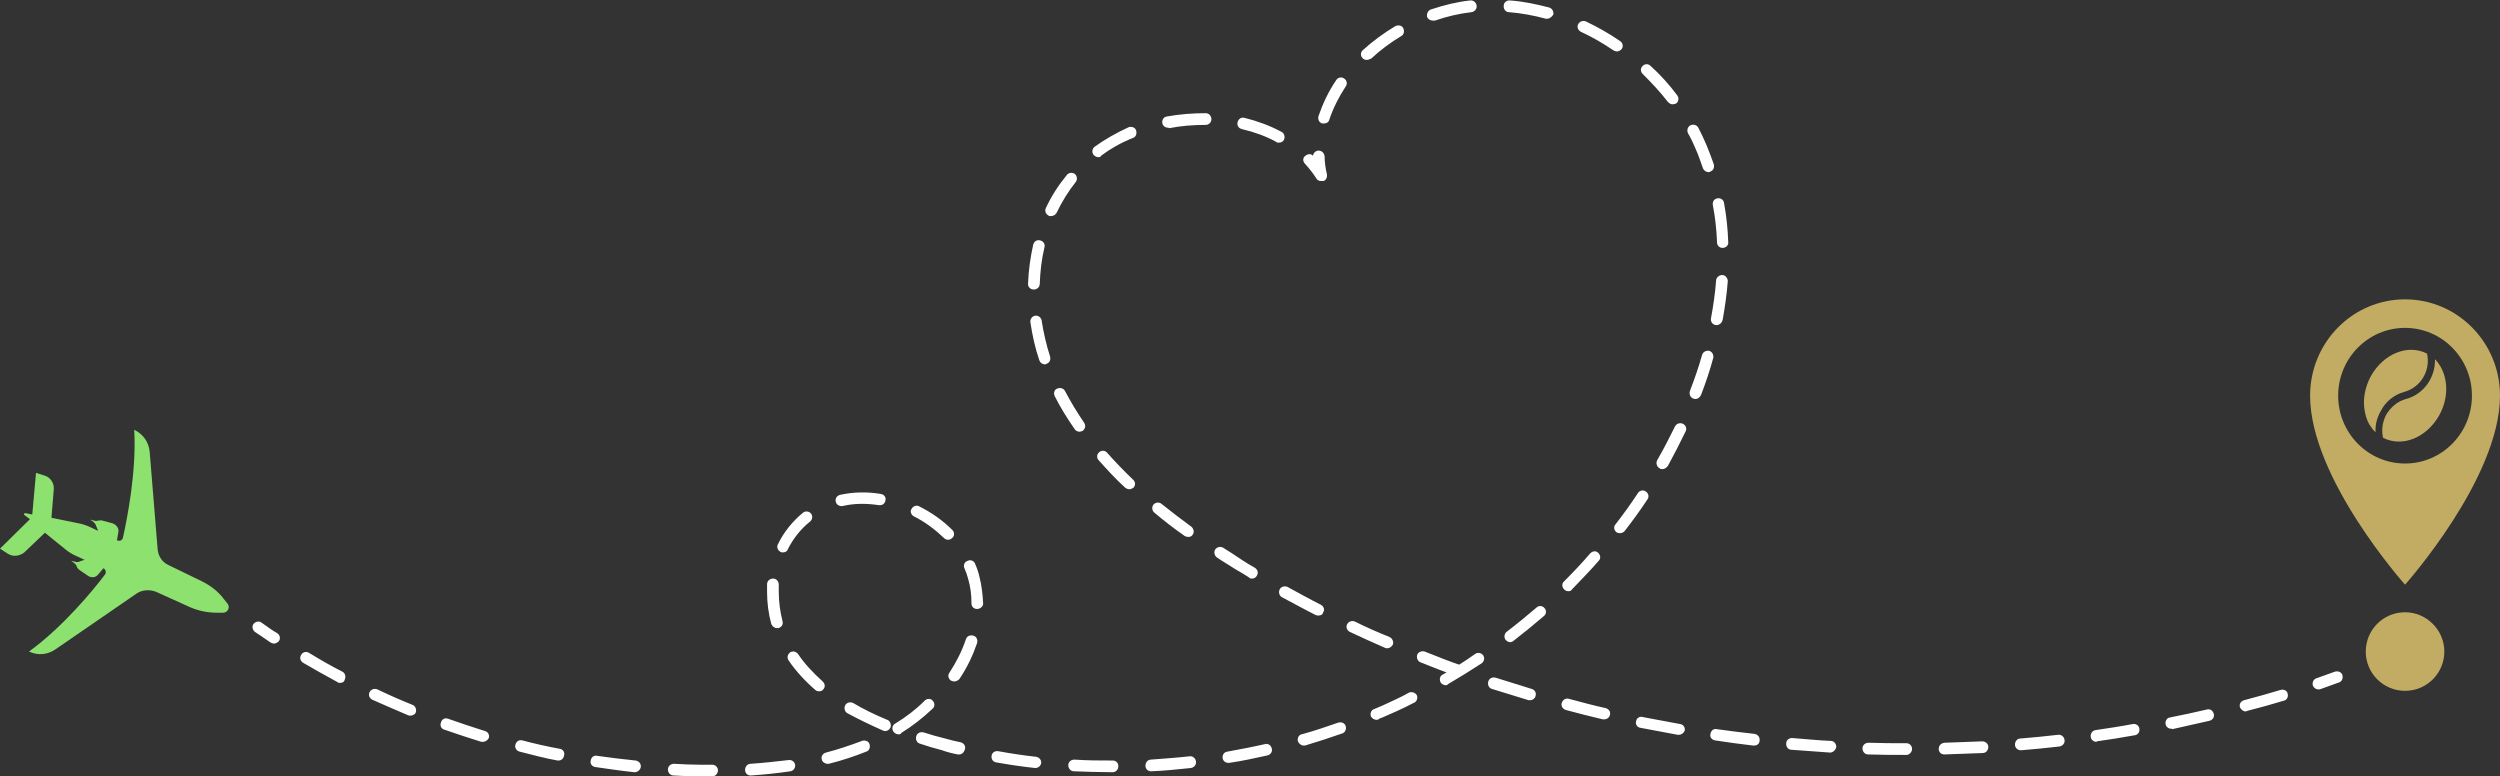 <?xml version="1.0" encoding="utf-8"?>
<!-- Generator: Adobe Illustrator 24.3.0, SVG Export Plug-In . SVG Version: 6.00 Build 0)  -->
<svg version="1.1" id="Ebene_1" xmlns="http://www.w3.org/2000/svg" xmlns:xlink="http://www.w3.org/1999/xlink" x="0px" y="0px"
	 viewBox="0 0 534.5 166" style="enable-background:new 0 0 534.5 166;" xml:space="preserve">
<rect x="0" y="0" width="534.5" height="166" fill="#333333" stroke="none"/>
<style type="text/css">
	.st0{fill:#FFFFFF;}
	.st1{fill:#C2AB62;}
	.st2{fill:#8DE16F;}
</style>
<g>
	<path class="st0" d="M58.6,137.6c-0.2,0-0.5-0.1-0.7-0.2c-1.2-0.8-2.3-1.6-3.4-2.3c-0.5-0.4-0.7-1.2-0.3-1.7
		c0.4-0.5,1.2-0.7,1.7-0.3c1.1,0.8,2.2,1.6,3.4,2.3c0.6,0.4,0.7,1.2,0.3,1.7C59.3,137.4,58.9,137.6,58.6,137.6z"/>
	<path class="st0" d="M152.3,166c-0.8,0-1.7,0-2.5,0c-1.9,0-3.9-0.1-5.8-0.2c-0.7,0-1.2-0.6-1.2-1.3c0-0.7,0.6-1.2,1.3-1.2
		c1.9,0.1,3.8,0.2,5.7,0.2c0.8,0,1.7,0,2.5,0c0.7,0,1.2,0.6,1.2,1.2C153.5,165.4,152.9,166,152.3,166z M160.5,165.8
		c-0.7,0-1.2-0.5-1.2-1.2c0-0.7,0.5-1.3,1.2-1.3c2.8-0.2,5.6-0.5,8.1-0.8c0.7-0.1,1.3,0.4,1.4,1c0.1,0.7-0.4,1.3-1,1.4
		C166.3,165.3,163.5,165.6,160.5,165.8C160.6,165.8,160.6,165.8,160.5,165.8z M237.9,165.1c-2.8,0-5.6-0.1-8.3-0.2
		c-0.7,0-1.2-0.6-1.2-1.3c0-0.7,0.6-1.2,1.3-1.2c2.7,0.2,5.5,0.2,8.2,0.2c0.7,0,1.2,0.5,1.2,1.2
		C239.1,164.6,238.5,165.1,237.9,165.1z M135.7,165.1c0,0-0.1,0-0.1,0c-2.8-0.3-5.5-0.7-8.3-1.1c-0.7-0.1-1.2-0.7-1-1.4
		c0.1-0.7,0.7-1.2,1.4-1c2.7,0.4,5.4,0.7,8.2,1c0.7,0.1,1.2,0.7,1.1,1.4C136.9,164.6,136.3,165.1,135.7,165.1z M246.1,164.9
		c-0.7,0-1.2-0.5-1.2-1.2c0-0.7,0.5-1.3,1.2-1.3c2.7-0.2,5.5-0.4,8.2-0.7c0.7-0.1,1.3,0.4,1.4,1.1c0.1,0.7-0.4,1.3-1.1,1.4
		C251.7,164.5,248.9,164.8,246.1,164.9C246.2,164.9,246.2,164.9,246.1,164.9z M221.4,164.2c0,0-0.1,0-0.1,0
		c-2.8-0.3-5.5-0.7-8.3-1.2c-0.7-0.1-1.1-0.7-1-1.4c0.1-0.7,0.7-1.1,1.4-1c2.7,0.5,5.4,0.9,8.1,1.2c0.7,0.1,1.2,0.7,1.1,1.4
		C222.5,163.7,222,164.2,221.4,164.2z M176.9,163.3c-0.5,0-1.1-0.4-1.2-0.9c-0.2-0.7,0.2-1.3,0.9-1.5c2.7-0.7,5.3-1.6,7.7-2.5
		c0.6-0.2,1.4,0,1.6,0.7c0.2,0.6,0,1.4-0.7,1.6c-2.5,1-5.2,1.9-8,2.6C177.1,163.3,177,163.3,176.9,163.3z M262.6,163.1
		c-0.6,0-1.1-0.4-1.2-1c-0.1-0.7,0.3-1.3,1-1.4c2.7-0.5,5.4-1,8-1.6c0.7-0.2,1.3,0.2,1.5,0.9c0.2,0.7-0.2,1.3-0.9,1.5
		c-2.7,0.6-5.4,1.2-8.2,1.6C262.7,163.1,262.7,163.1,262.6,163.1z M119.4,162.6c-0.1,0-0.2,0-0.2,0c-2.7-0.5-5.4-1.2-8.1-1.9
		c-0.7-0.2-1.1-0.8-0.9-1.5c0.2-0.7,0.8-1.1,1.5-0.9c2.6,0.7,5.3,1.3,8,1.8c0.7,0.1,1.1,0.8,0.9,1.4
		C120.5,162.2,120,162.6,119.4,162.6z M205.1,161.3c-0.1,0-0.2,0-0.3,0c-1.1-0.2-2.3-0.5-3.4-0.9c-1.6-0.4-3.2-0.9-4.7-1.4
		c-0.7-0.2-1-0.9-0.8-1.6c0.2-0.7,0.9-1,1.6-0.8c1.5,0.5,3,0.9,4.6,1.3c1.1,0.3,2.2,0.6,3.3,0.8c0.7,0.2,1.1,0.8,0.9,1.5
		C206.1,160.9,205.6,161.3,205.1,161.3z M278.7,159.4c-0.5,0-1-0.4-1.2-0.9c-0.2-0.7,0.2-1.4,0.8-1.5c2.6-0.7,5.2-1.6,7.8-2.5
		c0.7-0.2,1.4,0.1,1.6,0.7c0.2,0.7-0.1,1.4-0.7,1.6c-2.6,0.9-5.3,1.8-8,2.6C279,159.4,278.8,159.4,278.7,159.4z M103.3,158.6
		c-0.1,0-0.2,0-0.4,0c-2.6-0.8-5.3-1.7-7.9-2.6c-0.7-0.2-1-0.9-0.7-1.6c0.2-0.7,0.9-1,1.6-0.7c2.6,0.9,5.2,1.8,7.8,2.6
		c0.7,0.2,1,0.9,0.8,1.5C104.3,158.2,103.8,158.6,103.3,158.6z M192.1,157c-0.4,0-0.8-0.2-1.1-0.6c-0.4-0.6-0.2-1.4,0.4-1.7
		c2.3-1.4,4.4-3,6.3-4.9c0.5-0.5,1.3-0.5,1.7,0c0.5,0.5,0.5,1.3,0,1.7c-2.1,2-4.3,3.7-6.7,5.2C192.6,157,192.3,157,192.1,157z
		 M189.3,156.3c-0.2,0-0.3,0-0.5-0.1c-2.7-1.2-5.2-2.4-7.6-3.7c-0.6-0.3-0.8-1.1-0.5-1.7c0.3-0.6,1.1-0.8,1.7-0.5
		c2.2,1.3,4.6,2.5,7.3,3.6c0.6,0.2,0.9,1,0.7,1.6C190.2,156,189.7,156.3,189.3,156.3z M294.3,153.9c-0.5,0-0.9-0.3-1.2-0.7
		c-0.2-0.6,0-1.4,0.7-1.6c1.2-0.5,2.4-1,3.6-1.6c1.3-0.6,2.6-1.2,3.8-1.9c0.6-0.3,1.4,0,1.7,0.5c0.3,0.6,0,1.4-0.5,1.6
		c-1.3,0.7-2.6,1.3-3.9,1.9c-1.2,0.5-2.4,1.1-3.7,1.6C294.7,153.9,294.5,153.9,294.3,153.9z M87.7,153c-0.2,0-0.3,0-0.5-0.1
		c-2.6-1.1-5.1-2.2-7.6-3.3c-0.6-0.3-0.9-1-0.6-1.6c0.3-0.6,1-0.9,1.7-0.6c2.5,1.2,5,2.3,7.5,3.3c0.6,0.2,0.9,1,0.7,1.6
		C88.7,152.8,88.2,153,87.7,153z M175.1,147.8c-0.3,0-0.6-0.1-0.8-0.3c-2.2-1.9-4.2-4.1-5.7-6.3c-0.4-0.6-0.2-1.3,0.3-1.7
		c0.6-0.4,1.3-0.2,1.7,0.3c1.4,2.1,3.3,4.1,5.3,5.9c0.5,0.5,0.6,1.2,0.1,1.7C175.8,147.7,175.5,147.8,175.1,147.8z M309.1,146.5
		c-0.4,0-0.8-0.2-1.1-0.6c-0.3-0.6-0.2-1.4,0.5-1.7c2.4-1.4,4.7-2.8,6.9-4.4c0.6-0.4,1.3-0.2,1.7,0.3c0.4,0.6,0.2,1.3-0.3,1.7
		c-2.3,1.5-4.7,3-7.1,4.4C309.5,146.4,309.3,146.5,309.1,146.5z M72.7,146c-0.2,0-0.4,0-0.6-0.2c-2.4-1.3-4.9-2.7-7.3-4.1
		c-0.6-0.4-0.8-1.1-0.4-1.7c0.3-0.6,1.1-0.8,1.7-0.4c2.3,1.4,4.7,2.8,7.1,4c0.6,0.3,0.8,1.1,0.5,1.7C73.6,145.8,73.2,146,72.7,146z
		 M204,145.7c-0.2,0-0.5-0.1-0.7-0.2c-0.6-0.4-0.7-1.2-0.3-1.7c1.5-2.3,2.7-4.7,3.5-7.1c0.2-0.7,0.9-1,1.6-0.8
		c0.7,0.2,1,0.9,0.8,1.6c-0.9,2.6-2.1,5.2-3.8,7.7C204.8,145.5,204.4,145.7,204,145.7z M322.9,137.3c-0.4,0-0.7-0.2-1-0.5
		c-0.4-0.5-0.3-1.3,0.2-1.7c2.1-1.6,4.3-3.4,6.4-5.2c0.5-0.5,1.3-0.4,1.7,0.1c0.5,0.5,0.4,1.3-0.1,1.7c-2.1,1.8-4.3,3.6-6.5,5.3
		C323.4,137.2,323.1,137.3,322.9,137.3z M166.1,134.3c-0.5,0-1-0.4-1.2-0.9c-0.6-2.2-0.9-4.5-0.9-6.8c0-0.6,0-1.2,0-1.7
		c0-0.7,0.6-1.2,1.3-1.2c0.7,0,1.2,0.6,1.2,1.3c0,0.5,0,1,0,1.6c0,2.1,0.3,4.2,0.8,6.2c0.2,0.7-0.2,1.3-0.9,1.5
		C166.3,134.2,166.2,134.3,166.1,134.3z M208.9,130.2c-0.7,0-1.2-0.5-1.2-1.2c0-1.8-0.2-3.5-0.7-5.2c-0.2-0.8-0.5-1.6-0.8-2.3
		c-0.3-0.6,0-1.4,0.7-1.6c0.6-0.3,1.4,0,1.6,0.7c0.4,0.9,0.7,1.8,0.9,2.7c0.5,1.9,0.7,3.9,0.8,5.8
		C210.2,129.6,209.6,130.2,208.9,130.2C209,130.2,209,130.2,208.9,130.2z M335.3,126.4c-0.3,0-0.6-0.1-0.9-0.4
		c-0.5-0.5-0.5-1.3,0-1.7c1.9-1.9,3.8-3.9,5.6-6c0.5-0.5,1.2-0.6,1.7-0.1c0.5,0.5,0.6,1.2,0.1,1.7c-1.8,2.1-3.8,4.1-5.7,6.1
		C336,126.3,335.6,126.4,335.3,126.4z M167.4,118.1c-0.2,0-0.4,0-0.5-0.1c-0.6-0.3-0.9-1-0.6-1.6c1.3-2.7,3.2-5,5.4-6.8
		c0.5-0.4,1.3-0.3,1.7,0.2c0.4,0.5,0.3,1.3-0.2,1.7c-2,1.6-3.6,3.6-4.8,6C168.3,117.9,167.8,118.1,167.4,118.1z M202.7,115.4
		c-0.3,0-0.6-0.1-0.9-0.4c-1.9-1.8-4-3.4-6.4-4.6c-0.6-0.3-0.9-1.1-0.5-1.6c0.3-0.6,1.1-0.9,1.7-0.5c2.6,1.3,5,3,7,5
		c0.5,0.5,0.5,1.3,0,1.7C203.3,115.3,203,115.4,202.7,115.4z M346.3,114c-0.2,0-0.5-0.1-0.7-0.2c-0.5-0.4-0.7-1.2-0.2-1.7
		c1.7-2.2,3.3-4.4,4.8-6.7c0.4-0.6,1.2-0.7,1.7-0.3c0.6,0.4,0.7,1.2,0.3,1.7c-1.5,2.3-3.2,4.6-4.9,6.8
		C347,113.9,346.6,114,346.3,114z M179.9,108.2c-0.6,0-1.1-0.4-1.2-0.9c-0.2-0.7,0.2-1.3,0.9-1.5c2.7-0.6,5.7-0.7,8.7-0.2
		c0.7,0.1,1.2,0.7,1,1.4c-0.1,0.7-0.7,1.1-1.4,1c-2.7-0.4-5.3-0.4-7.8,0.2C180.1,108.2,180,108.2,179.9,108.2z M355.4,100.3
		c-0.2,0-0.4,0-0.6-0.2c-0.6-0.3-0.8-1.1-0.5-1.7c1.4-2.4,2.6-4.8,3.8-7.2c0.3-0.6,1-0.9,1.7-0.6c0.6,0.3,0.9,1,0.6,1.6
		c-1.2,2.5-2.5,5-3.8,7.4C356.3,100,355.9,100.3,355.4,100.3z M362.5,85.3c-0.2,0-0.3,0-0.5-0.1c-0.6-0.2-0.9-0.9-0.7-1.6
		c1-2.6,1.9-5.2,2.6-7.7c0.2-0.7,0.9-1,1.5-0.9c0.7,0.2,1,0.9,0.9,1.5c-0.7,2.6-1.6,5.3-2.6,7.9C363.4,85,363,85.3,362.5,85.3z
		 M367,69.5c-0.1,0-0.2,0-0.2,0c-0.7-0.1-1.1-0.8-1-1.4c0.5-2.7,0.9-5.4,1.1-8.1c0-0.7,0.7-1.2,1.3-1.2c0.7,0,1.2,0.7,1.2,1.3
		c-0.2,2.7-0.6,5.5-1.1,8.3C368.1,69.1,367.6,69.5,367,69.5z M368.3,53c-0.7,0-1.2-0.5-1.2-1.2c-0.1-2.7-0.4-5.4-0.9-8
		c-0.1-0.7,0.3-1.3,1-1.4c0.7-0.1,1.3,0.3,1.4,1c0.5,2.7,0.8,5.5,0.9,8.4C369.6,52.4,369,53,368.3,53C368.3,53,368.3,53,368.3,53z
		 M365.3,36.8c-0.5,0-1-0.3-1.2-0.8c-0.5-1.3-0.9-2.7-1.5-4c-0.5-1.2-1-2.3-1.7-3.5c-0.3-0.6-0.1-1.4,0.5-1.7
		c0.6-0.3,1.4-0.1,1.7,0.5c0.6,1.2,1.2,2.4,1.7,3.6c0.6,1.4,1.1,2.8,1.6,4.2c0.2,0.7-0.1,1.4-0.8,1.6
		C365.6,36.8,365.5,36.8,365.3,36.8z M283.1,26.4c-0.1,0-0.2,0-0.4,0c-0.7-0.2-1-0.9-0.8-1.6c0.9-2.6,2.1-5.2,3.8-7.7
		c0.4-0.6,1.2-0.7,1.7-0.3c0.6,0.4,0.7,1.2,0.3,1.7c-1.5,2.3-2.7,4.7-3.5,7.1C284.1,26.1,283.6,26.4,283.1,26.4z M357.6,22.3
		c-0.4,0-0.7-0.2-1-0.5c-1.6-2.1-3.5-4.1-5.4-6c-0.5-0.5-0.5-1.2,0-1.7c0.5-0.5,1.2-0.5,1.7,0c2.1,1.9,4,4,5.7,6.3
		c0.4,0.5,0.3,1.3-0.2,1.7C358.2,22.2,357.9,22.3,357.6,22.3z M292.2,12.8c-0.3,0-0.7-0.1-0.9-0.4c-0.5-0.5-0.4-1.3,0.1-1.7
		c2.1-1.9,4.4-3.6,6.9-5.1c0.6-0.3,1.4-0.2,1.7,0.4c0.3,0.6,0.2,1.4-0.4,1.7c-2.3,1.4-4.5,3-6.4,4.8
		C292.8,12.7,292.5,12.8,292.2,12.8z M345.7,11c-0.2,0-0.5-0.1-0.7-0.2c-2.2-1.5-4.6-2.9-7-4c-0.6-0.3-0.9-1-0.6-1.6
		c0.3-0.6,1-0.9,1.7-0.6c2.5,1.2,5,2.6,7.3,4.2c0.6,0.4,0.7,1.2,0.3,1.7C346.4,10.8,346.1,11,345.7,11z M306.3,4.4
		c-0.5,0-1-0.3-1.2-0.8C305,2.9,305.3,2.2,306,2c2.7-0.9,5.5-1.6,8.3-1.9c0.7-0.1,1.3,0.4,1.4,1.1c0.1,0.7-0.4,1.3-1.1,1.4
		c-2.6,0.3-5.2,0.9-7.8,1.8C306.6,4.4,306.5,4.4,306.3,4.4z M330.8,4c-0.1,0-0.2,0-0.3,0c-2.6-0.7-5.3-1.2-7.9-1.4
		c-0.7,0-1.2-0.7-1.1-1.4c0-0.7,0.7-1.2,1.4-1.1c2.8,0.2,5.6,0.8,8.3,1.5c0.7,0.2,1,0.9,0.9,1.5C331.8,3.6,331.3,4,330.8,4z"/>
	<path class="st0" d="M282.4,38.7c-0.4,0-0.8-0.2-1-0.6c-0.7-1.1-1.5-2.1-2.4-3.1c-0.5-0.5-0.5-1.3,0.1-1.7c0.5-0.4,1.2-0.5,1.6,0
		c0.1-0.6,0.6-1.1,1.2-1.1c0.7,0,1.2,0.5,1.3,1.2c0,1.3,0.2,2.6,0.5,3.9c0.1,0.6-0.2,1.2-0.7,1.4C282.7,38.7,282.6,38.7,282.4,38.7z
		"/>
	<path class="st0" d="M407.6,161.4c-2.7,0-5.5,0-8.2-0.1c-0.7,0-1.2-0.6-1.2-1.3c0-0.7,0.6-1.2,1.3-1.2c2.7,0.1,5.4,0.1,8.1,0.1
		c0.7,0,1.2,0.6,1.2,1.2C408.8,160.8,408.2,161.4,407.6,161.4z M415.7,161.3c-0.7,0-1.2-0.5-1.2-1.2c0-0.7,0.5-1.2,1.2-1.3
		c2.7-0.1,5.4-0.2,8.1-0.3c0.7,0,1.3,0.5,1.3,1.2c0,0.7-0.5,1.3-1.2,1.3C421.2,161.1,418.5,161.2,415.7,161.3z M391.3,160.9
		C391.2,160.9,391.2,160.9,391.3,160.9c-2.8-0.2-5.5-0.4-8.3-0.6c-0.7,0-1.2-0.7-1.1-1.4c0-0.7,0.7-1.2,1.4-1.1
		c2.7,0.2,5.4,0.5,8.1,0.6c0.7,0,1.2,0.6,1.2,1.3C392.5,160.3,391.9,160.9,391.3,160.9z M432,160.4c-0.6,0-1.2-0.5-1.2-1.2
		c0-0.7,0.5-1.3,1.1-1.3c2.7-0.2,5.4-0.5,8.1-0.8c0.7-0.1,1.3,0.4,1.4,1.1c0.1,0.7-0.4,1.3-1.1,1.4c-2.7,0.3-5.4,0.6-8.1,0.8
		C432,160.4,432,160.4,432,160.4z M375,159.4c0,0-0.1,0-0.2,0c-2.7-0.3-5.4-0.7-8.1-1.1c-0.7-0.1-1.2-0.7-1-1.4
		c0.1-0.7,0.7-1.2,1.4-1c2.7,0.4,5.4,0.7,8,1c0.7,0.1,1.2,0.7,1.1,1.4C376.2,159,375.7,159.4,375,159.4z M448.2,158.6
		c-0.6,0-1.2-0.5-1.2-1.1c-0.1-0.7,0.4-1.3,1-1.4c2.7-0.4,5.4-0.8,8-1.3c0.7-0.1,1.3,0.3,1.4,1c0.1,0.7-0.3,1.3-1,1.4
		c-2.7,0.5-5.4,0.9-8.1,1.3C448.3,158.6,448.2,158.6,448.2,158.6z M358.9,157.1c-0.1,0-0.1,0-0.2,0c-2.7-0.5-5.4-1-8-1.5
		c-0.7-0.1-1.1-0.8-0.9-1.4c0.1-0.7,0.8-1.1,1.4-0.9c2.6,0.5,5.3,1,8,1.5c0.7,0.1,1.1,0.7,1,1.4C360,156.7,359.5,157.1,358.9,157.1z
		 M464.2,155.8c-0.6,0-1.1-0.4-1.2-1c-0.1-0.7,0.3-1.3,0.9-1.4c2.6-0.5,5.3-1.1,7.9-1.7c0.7-0.2,1.3,0.2,1.5,0.9
		c0.2,0.7-0.2,1.3-0.9,1.5c-2.6,0.6-5.3,1.2-8,1.8C464.4,155.8,464.3,155.8,464.2,155.8z M343,153.8c-0.1,0-0.2,0-0.3,0
		c-2.6-0.6-5.3-1.3-7.9-2c-0.7-0.2-1.1-0.9-0.9-1.5c0.2-0.7,0.9-1.1,1.5-0.9c2.6,0.7,5.2,1.4,7.9,2c0.7,0.2,1.1,0.8,0.9,1.5
		C344,153.5,343.5,153.8,343,153.8z M480.1,152.1c-0.5,0-1-0.4-1.2-0.9c-0.2-0.7,0.2-1.3,0.9-1.5c2.6-0.7,5.2-1.4,7.8-2.2
		c0.7-0.2,1.4,0.2,1.5,0.8c0.2,0.7-0.2,1.4-0.8,1.5c-2.6,0.8-5.2,1.5-7.9,2.2C480.3,152.1,480.2,152.1,480.1,152.1z M327.2,149.7
		c-0.1,0-0.2,0-0.4,0c-2.6-0.8-5.2-1.6-7.8-2.4c-0.7-0.2-1-0.9-0.8-1.6c0.2-0.7,0.9-1,1.6-0.8c2.6,0.8,5.2,1.6,7.7,2.4
		c0.7,0.2,1,0.9,0.8,1.5C328.2,149.3,327.7,149.7,327.2,149.7z M311.7,144.6c-0.1,0-0.3,0-0.4-0.1c-2.6-0.9-5.1-1.9-7.6-2.9
		c-0.6-0.2-0.9-1-0.7-1.6c0.2-0.6,1-0.9,1.6-0.7c2.5,1,5,2,7.6,2.9c0.7,0.2,1,0.9,0.7,1.6C312.7,144.3,312.2,144.6,311.7,144.6z
		 M296.6,138.6c-0.2,0-0.3,0-0.5-0.1c-2.5-1.1-5-2.2-7.5-3.4c-0.6-0.3-0.9-1-0.6-1.6c0.3-0.6,1-0.9,1.7-0.6c2.4,1.2,4.9,2.3,7.4,3.3
		c0.6,0.3,0.9,1,0.7,1.6C297.5,138.3,297.1,138.6,296.6,138.6z M281.9,131.6c-0.2,0-0.4,0-0.6-0.1c-2.4-1.2-4.9-2.6-7.2-3.8
		c-0.6-0.3-0.8-1.1-0.5-1.7c0.3-0.6,1.1-0.8,1.7-0.5c2.4,1.3,4.7,2.6,7.1,3.8c0.6,0.3,0.9,1.1,0.5,1.6
		C282.8,131.4,282.4,131.6,281.9,131.6z M267.7,123.7c-0.2,0-0.5,0-0.6-0.2c-0.9-0.6-1.9-1.2-2.8-1.7c-1.4-0.9-2.8-1.7-4.1-2.6
		c-0.6-0.4-0.7-1.2-0.4-1.7c0.4-0.6,1.2-0.7,1.7-0.4c1.3,0.8,2.7,1.7,4,2.6c0.9,0.6,1.9,1.2,2.8,1.7c0.6,0.4,0.8,1.1,0.4,1.7
		C268.5,123.5,268.1,123.7,267.7,123.7z M254,114.8c-0.2,0-0.5-0.1-0.7-0.2c-2.3-1.6-4.5-3.3-6.5-5c-0.5-0.4-0.6-1.2-0.2-1.7
		c0.4-0.5,1.2-0.6,1.7-0.2c2,1.6,4.2,3.3,6.4,4.9c0.5,0.4,0.7,1.2,0.3,1.7C254.8,114.7,254.4,114.8,254,114.8z M241.5,104.6
		c-0.3,0-0.6-0.1-0.9-0.3c-2.1-1.9-4-4-5.7-5.9c-0.5-0.5-0.4-1.3,0.1-1.7c0.5-0.5,1.3-0.4,1.7,0.1c1.7,1.9,3.6,3.9,5.6,5.8
		c0.5,0.5,0.5,1.2,0,1.7C242.1,104.4,241.8,104.6,241.5,104.6z M230.8,92.3c-0.4,0-0.8-0.2-1-0.5c-1.6-2.3-3.1-4.7-4.3-7.1
		c-0.3-0.6-0.1-1.4,0.5-1.6c0.6-0.3,1.4-0.1,1.7,0.5c1.2,2.3,2.6,4.6,4.1,6.8c0.4,0.6,0.2,1.3-0.3,1.7
		C231.3,92.2,231,92.3,230.8,92.3z M223.4,77.9c-0.5,0-1-0.3-1.2-0.9c-0.9-2.6-1.5-5.4-1.9-8.1c-0.1-0.7,0.4-1.3,1-1.4
		c0.7-0.1,1.3,0.4,1.4,1c0.4,2.6,1,5.2,1.8,7.7c0.2,0.7-0.1,1.4-0.8,1.6C223.6,77.9,223.5,77.9,223.4,77.9z M221,61.9
		c-0.7,0-1.3-0.6-1.2-1.3c0.1-2.8,0.5-5.6,1.1-8.3c0.2-0.7,0.8-1.1,1.5-0.9c0.7,0.2,1.1,0.8,0.9,1.5c-0.6,2.5-0.9,5.1-1,7.8
		C222.3,61.4,221.7,61.9,221,61.9z M224.7,46.2c-0.2,0-0.4,0-0.5-0.1c-0.6-0.3-0.9-1-0.6-1.6c1.2-2.6,2.7-4.9,4.5-7.1
		c0.4-0.5,1.2-0.6,1.7-0.2c0.5,0.4,0.6,1.2,0.2,1.7c-1.6,2-3,4.3-4.1,6.6C225.7,45.9,225.2,46.2,224.7,46.2z M234.8,33.6
		c-0.4,0-0.7-0.2-1-0.5c-0.4-0.5-0.3-1.3,0.2-1.7c2.2-1.6,4.7-3,7.3-4.2c0.6-0.2,1.4,0,1.6,0.7c0.2,0.6,0,1.4-0.7,1.6
		c-2.5,1-4.8,2.3-6.8,3.8C235.3,33.6,235.1,33.6,234.8,33.6z M273.4,30.5c-0.2,0-0.4,0-0.6-0.2c-2.2-1.2-4.7-2.1-7.3-2.7
		c-0.7-0.2-1.1-0.8-0.9-1.5c0.2-0.7,0.8-1.1,1.5-0.9c2.8,0.7,5.5,1.7,7.9,3c0.6,0.3,0.8,1.1,0.5,1.7
		C274.3,30.3,273.9,30.5,273.4,30.5z M249.7,27.3c-0.6,0-1.1-0.4-1.2-1c-0.1-0.7,0.3-1.3,1-1.4c2.8-0.5,5.6-0.7,8.3-0.7
		c0.7,0,1.2,0.6,1.2,1.3c0,0.7-0.6,1.2-1.2,1.2c0,0,0,0,0,0c-2.6,0-5.3,0.2-7.8,0.7C249.8,27.3,249.8,27.3,249.7,27.3z"/>
	<path class="st0" d="M495.7,147.4c-0.5,0-1-0.3-1.2-0.8c-0.2-0.7,0.1-1.4,0.8-1.6c1.3-0.5,2.6-0.9,3.9-1.4c0.7-0.2,1.4,0.1,1.6,0.7
		c0.2,0.7-0.1,1.4-0.7,1.6c-1.3,0.5-2.6,0.9-3.9,1.4C496,147.4,495.8,147.4,495.7,147.4z"/>
	<path class="st1" d="M514.2,64c-11.2,0-20.3,9.2-20.3,20.6c0,17.7,20.3,40.4,20.3,40.4s20.3-22.7,20.3-40.4
		C534.5,73.2,525.4,64,514.2,64z M514.2,99.1c-7.9,0-14.3-6.5-14.3-14.5c0-8,6.4-14.5,14.3-14.5c7.9,0,14.3,6.5,14.3,14.5
		C528.5,92.6,522.1,99.1,514.2,99.1z"/>
	<path class="st1" d="M520.6,76.8c0.1,3.9-2.4,7.5-6.2,8.5c-1.8,0.5-3.2,1.7-4.2,3.3c-0.8,1.5-1.1,3.3-0.7,5c4.1,2.1,9.3,0,12-4.8
		c1.9-3.4,2-7.4,0.3-10.4C521.5,77.9,521.1,77.3,520.6,76.8z"/>
	<path class="st1" d="M514,83.8c3.6-1,5.7-4.6,4.9-8.2c-4.1-2.1-9.3,0-12,4.8c-1.3,2.4-1.8,5.1-1.3,7.6c0.2,1,0.5,2,1,2.8
		c0.4,0.6,0.8,1.2,1.3,1.6c-0.1-1.6,0.3-3.1,1.1-4.5C510,85.9,511.8,84.4,514,83.8z"/>
	<path class="st1" d="M522.6,139.3c0,4.6-3.7,8.4-8.4,8.4c-4.6,0-8.4-3.7-8.4-8.4c0-4.6,3.7-8.4,8.4-8.4
		C518.8,130.9,522.6,134.7,522.6,139.3z"/>
	<path class="st2" d="M6.2,139.3c1.9,0.9,4,0.7,5.7-0.5l17.3-11.9c1.2-0.8,2.7-0.9,4.1-0.4l7.3,3.3c1.8,0.8,3.8,1.2,5.8,1.2l1.3,0
		c1,0,1.6-1.2,0.9-2l-0.8-1c-1.2-1.6-2.8-2.8-4.6-3.7l-7.2-3.5c-1.3-0.6-2.2-1.9-2.3-3.4l-1.7-20.8c-0.2-2.1-1.4-3.8-3.3-4.7
		c0.5,8.9-1.5,18.9-2.4,23c-0.1,0.6-0.7,0.9-1.3,0.6l0.3-1.7c0.2-0.8-0.4-1.6-1.2-1.9l-2.2-0.6c-0.3-0.1-0.6,0-0.9,0
		c-0.3,0.1-0.6,0.1-0.9,0l-0.8-0.2l0.7,0.5c0.2,0.2,0.4,0.4,0.5,0.7l0.2,0.5l0.3,0.7l-1.5-0.7c-1-0.5-2-0.8-3.1-1l-5.4-1.1l0.5-6.1
		c0.1-1.3-0.7-2.5-1.9-2.9l-1.9-0.6L6.9,110l-1.5-0.3c-0.2,0-0.4,0.2-0.2,0.4l1.2,0.9L0,117.3l1.7,1.1c1.1,0.7,2.5,0.5,3.5-0.3
		l4.4-4.2l4.2,3.4c0.8,0.7,1.8,1.3,2.8,1.7l1.5,0.7l-0.7,0.2l-0.5,0.2c-0.3,0.1-0.6,0.1-0.8,0l-0.9-0.2l0.7,0.5
		c0.2,0.2,0.5,0.5,0.5,0.7c0.1,0.3,0.3,0.5,0.5,0.7l1.9,1.3c0.7,0.5,1.7,0.4,2.2-0.3l1.1-1.3c0.5,0.2,0.7,0.9,0.3,1.4
		C19.9,126.2,13.5,134,6.2,139.3z"/>
</g>
</svg>
